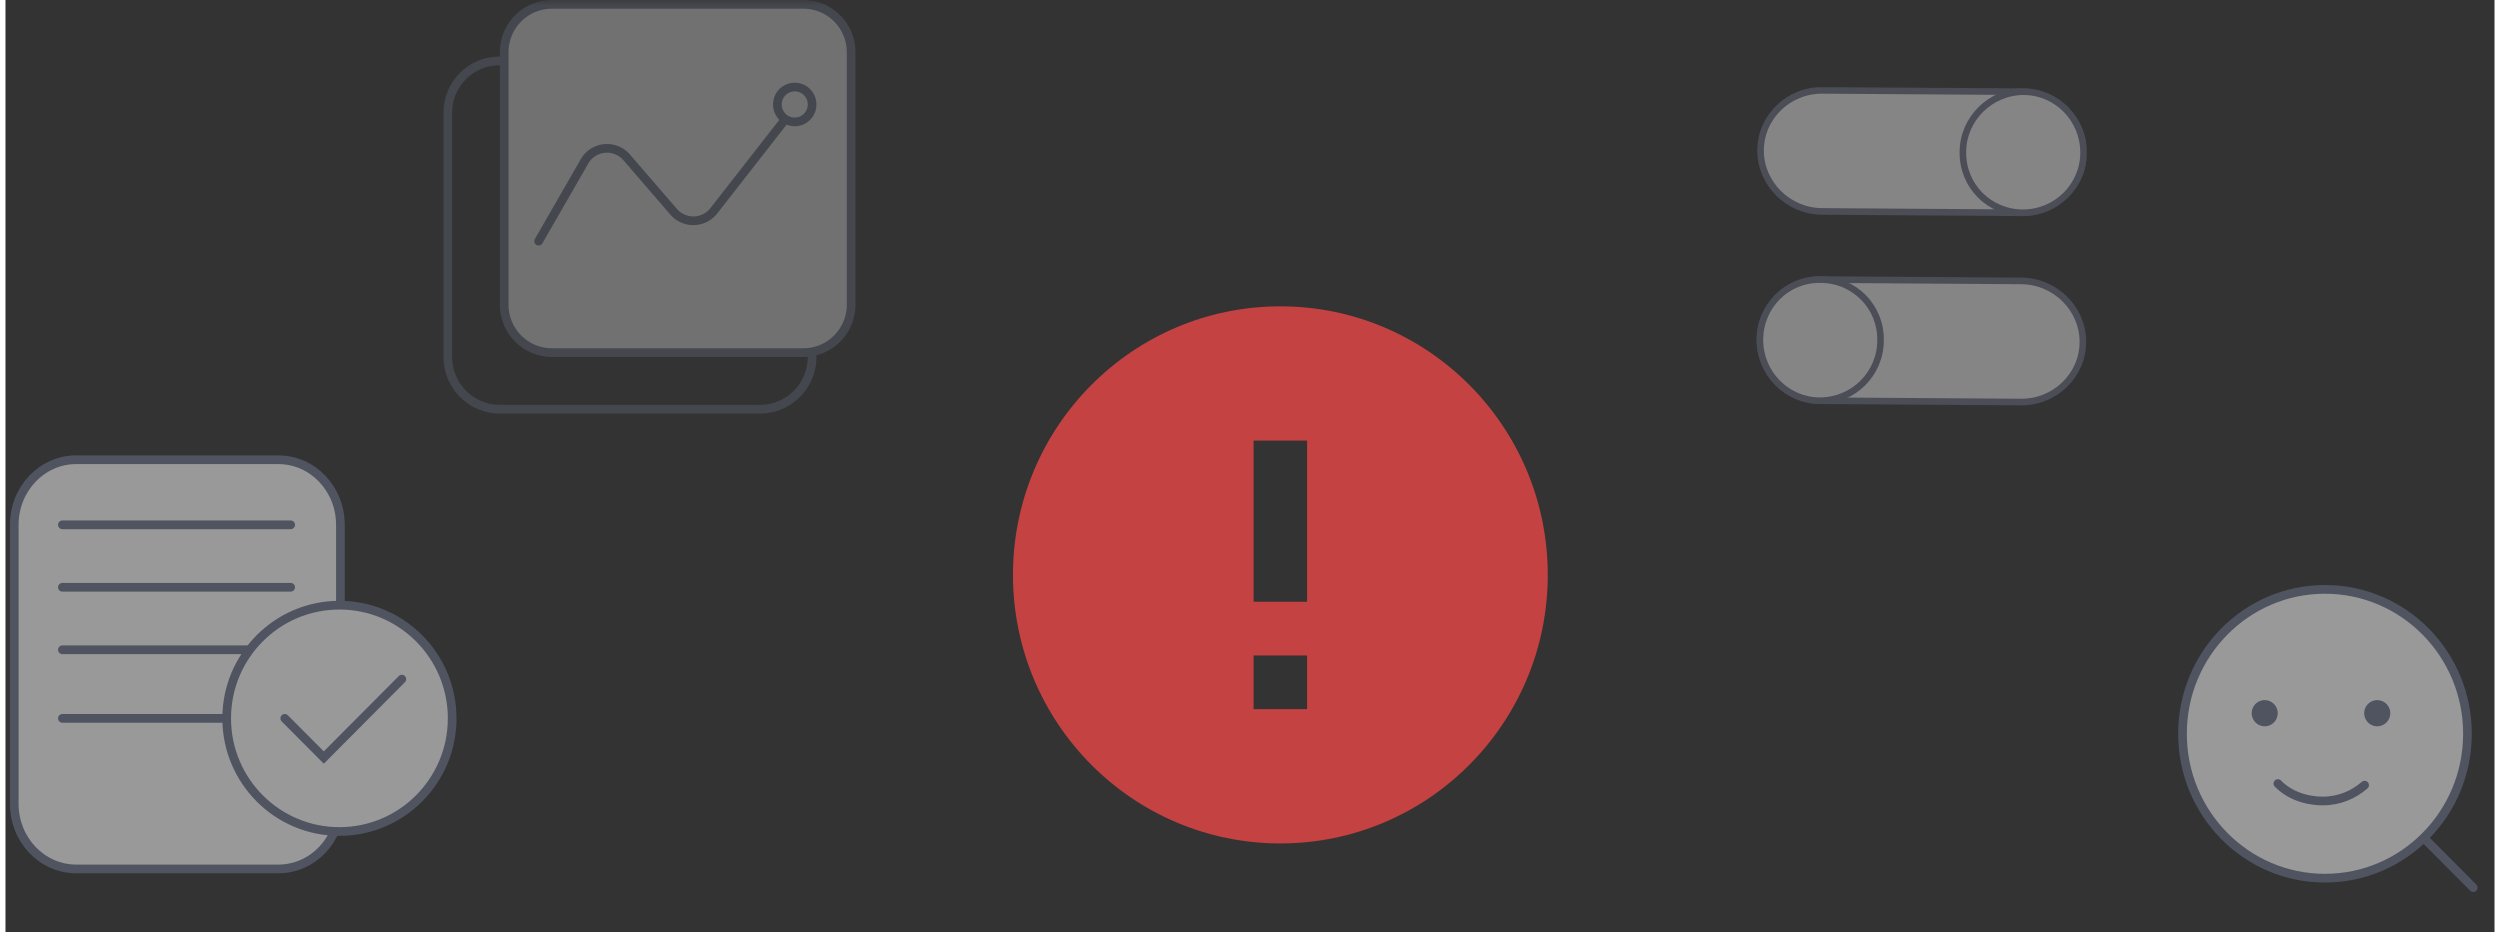 <svg xmlns="http://www.w3.org/2000/svg" xmlns:xlink="http://www.w3.org/1999/xlink" width="228" height="85" viewBox="0 0 227 85"><rect x="0" y="0" width="227" height="85" fill="#333333" stroke="none"/><defs><clipPath id="gb-sign-popup-bg_svg__b"><path d="M0 0h228v85H0z"/></clipPath><clipPath id="gb-sign-popup-bg_svg__c"><path d="M0 0h228v85H0z"/></clipPath><clipPath id="gb-sign-popup-bg_svg__d"><path d="M0 0h228v85H0z"/></clipPath><clipPath id="gb-sign-popup-bg_svg__l"><path d="M158.188 7.945h31.62v33.989h-31.62Zm0 0"/></clipPath><clipPath id="gb-sign-popup-bg_svg__e"><path d="M0 0h228v85H0z"/></clipPath><mask id="gb-sign-popup-bg_svg__g"><g filter="url(#gb-sign-popup-bg_svg__a)"><path d="M0 0h227v85H0z" style="fill:#000;fill-opacity:.502;stroke:none"/></g></mask><mask id="gb-sign-popup-bg_svg__i"><g filter="url(#gb-sign-popup-bg_svg__a)"><path d="M0 0h227v85H0z" style="fill:#000;fill-opacity:.502;stroke:none"/></g></mask><mask id="gb-sign-popup-bg_svg__k"><g filter="url(#gb-sign-popup-bg_svg__a)"><path d="M0 0h227v85H0z" style="fill:#000;fill-opacity:.302;stroke:none"/></g></mask><mask id="gb-sign-popup-bg_svg__n"><g filter="url(#gb-sign-popup-bg_svg__a)"><path d="M0 0h227v85H0z" style="fill:#000;fill-opacity:.4;stroke:none"/></g></mask><g id="gb-sign-popup-bg_svg__f" clip-path="url(#gb-sign-popup-bg_svg__b)"><path d="M8.159 52.807h23.31c3.947 0 7.147 3.343 7.147 7.474v32.05c0 4.131-3.2 7.475-7.146 7.475H8.159c-3.951 0-7.147-3.344-7.147-7.474V60.28c0-4.13 3.196-7.474 7.147-7.474Zm0 0" style="fill-rule:nonzero;fill:#fff;fill-opacity:1;stroke-width:1;stroke-linecap:round;stroke-linejoin:round;stroke:#6d758d;stroke-opacity:1;stroke-miterlimit:10" transform="scale(.791 .794)"/><path d="M6.559 74.634h26.323M6.56 82.512h26.323M6.56 67.455h26.323M6.56 60.281h26.323" style="fill:none;stroke-width:1;stroke-linecap:round;stroke-linejoin:round;stroke:#6d758d;stroke-opacity:1;stroke-miterlimit:10" transform="scale(.791 .794)"/><path d="M51.501 82.512c0 7.18-5.823 12.996-12.999 12.996-7.18 0-12.998-5.817-12.998-12.996 0-7.18 5.817-13.001 12.998-13.001 7.176 0 13 5.822 13 13Zm0 0" style="fill-rule:nonzero;fill:#fff;fill-opacity:1;stroke-width:1;stroke-linecap:round;stroke-linejoin:miter;stroke:#6d758d;stroke-opacity:1;stroke-miterlimit:4" transform="scale(.791 .794)"/><path d="m32.2 82.512 4.5 4.5 8.998-9.004" style="fill:none;stroke-width:1;stroke-linecap:round;stroke-linejoin:miter;stroke:#6d758d;stroke-opacity:1;stroke-miterlimit:4" transform="scale(.791 .794)"/></g><g id="gb-sign-popup-bg_svg__h" clip-path="url(#gb-sign-popup-bg_svg__c)"><path d="M267.428 100.868c9.077 0 16.431-7.425 16.431-16.586 0-9.16-7.354-16.586-16.431-16.586-9.073 0-16.426 7.425-16.426 16.586 0 9.161 7.353 16.586 16.426 16.586Zm0 0" style="fill-rule:nonzero;fill:#fff;fill-opacity:1;stroke-width:1;stroke-linecap:butt;stroke-linejoin:round;stroke:#6d758d;stroke-opacity:1;stroke-miterlimit:10" transform="scale(.791 .794)"/><path d="M206.04 66.238c.655 0 1.187-.535 1.187-1.195a1.19 1.19 0 0 0-1.188-1.191 1.19 1.19 0 0 0-1.184 1.191c0 .66.532 1.195 1.184 1.195Zm10.265 0a1.19 1.19 0 0 0 1.187-1.195 1.19 1.19 0 0 0-1.187-1.191 1.19 1.19 0 0 0-1.188 1.191c0 .66.531 1.195 1.188 1.195Zm0 0" style="stroke:none;fill-rule:nonzero;fill:#6d758d;fill-opacity:1"/><path d="M272.001 90.183c-1.25 1.087-2.919 1.82-4.795 1.82-2.08 0-3.956-.728-5.206-2.002" style="fill:none;stroke-width:1;stroke-linecap:round;stroke-linejoin:miter;stroke:#6d758d;stroke-opacity:1;stroke-miterlimit:10" transform="scale(.791 .794)"/><path d="M224.785 81.234a.394.394 0 0 0 .555-.004.397.397 0 0 0 .004-.554Zm-4.375-4.39 4.375 4.39.559-.558-4.375-4.395Zm0 0" style="stroke:none;fill-rule:nonzero;fill:#6d758d;fill-opacity:1"/></g><g id="gb-sign-popup-bg_svg__j" clip-path="url(#gb-sign-popup-bg_svg__d)"><path d="M62.999.502h29A5.499 5.499 0 0 1 97.5 5.999v29.002a5.502 5.502 0 0 1-5.502 5.498h-29A5.498 5.498 0 0 1 57.502 35V6A5.494 5.494 0 0 1 62.999.502Zm0 0" style="fill-rule:nonzero;fill:#fff;fill-opacity:1;stroke-width:1;stroke-linecap:round;stroke-linejoin:miter;stroke:#6d758d;stroke-opacity:1;stroke-miterlimit:4" transform="scale(.791 .794)"/><path d="M93.001 41a6 6 0 0 1-6 6H56.998a5.995 5.995 0 0 1-5.996-6V12.937a5.933 5.933 0 0 1 5.932-5.935" style="fill:none;stroke-width:1;stroke-linecap:round;stroke-linejoin:miter;stroke:#6d758d;stroke-opacity:1;stroke-miterlimit:4" transform="scale(.791 .794)"/><path d="m61.472 27.699 5.285-9.16a3 3 0 0 1 4.865-.463l5.417 6.25a3.005 3.005 0 0 0 4.628-.113L90.457 13" style="fill:none;stroke-width:1;stroke-linecap:round;stroke-linejoin:miter;stroke:#6d758d;stroke-opacity:1;stroke-miterlimit:4" transform="scale(.791 .794)"/><path d="M93.001 11.998a1.999 1.999 0 1 1-4.003.005 1.999 1.999 0 0 1 4.003-.005Zm0 0" style="fill-rule:nonzero;fill:#fff;fill-opacity:1;stroke-width:1;stroke-linecap:round;stroke-linejoin:miter;stroke:#6d758d;stroke-opacity:1;stroke-miterlimit:4" transform="scale(.791 .794)"/></g><g id="gb-sign-popup-bg_svg__m" clip-path="url(#gb-sign-popup-bg_svg__e)"><path d="m232.378 24.439-22.877-.153c-3.95 0-7.146-3.19-7.146-6.992 0-3.875 3.27-6.992 7.22-6.914l22.877.153c3.95 0 7.146 3.191 7.146 6.992s-3.27 6.993-7.22 6.914Zm0 0" style="fill-rule:nonzero;fill:#fff;fill-opacity:1;stroke-width:.76;stroke-linecap:round;stroke-linejoin:round;stroke:#6d758d;stroke-opacity:1;stroke-miterlimit:10" transform="scale(.791 .794)"/><path d="M232.605 24.439c3.877 0 6.993-3.113 6.993-6.914 0-3.875-3.116-6.992-6.92-6.992-3.797 0-6.992 3.117-6.992 6.914-.075 3.88 3.042 6.992 6.919 6.992ZM209.5 32.115l22.877.152c3.95 0 7.141 3.192 7.141 6.993 0 3.88-3.265 6.992-7.22 6.918l-22.877-.152c-3.95 0-7.141-3.192-7.141-6.993 0-3.88 3.27-6.992 7.22-6.918Zm0 0" style="fill-rule:nonzero;fill:#fff;fill-opacity:1;stroke-width:.76;stroke-linecap:round;stroke-linejoin:round;stroke:#6d758d;stroke-opacity:1;stroke-miterlimit:10" transform="scale(.791 .794)"/><path d="M209.274 32.115c-3.877-.074-6.993 3.039-6.993 6.918 0 3.875 3.116 6.993 6.914 6.993 3.877 0 6.993-3.118 6.993-6.919.074-3.875-3.042-6.992-6.914-6.992Zm0 0" style="fill-rule:nonzero;fill:#fff;fill-opacity:1;stroke-width:.76;stroke-linecap:round;stroke-linejoin:round;stroke:#6d758d;stroke-opacity:1;stroke-miterlimit:10" transform="scale(.791 .794)"/></g><filter id="gb-sign-popup-bg_svg__a" width="100%" height="100%" x="0%" y="0%" filterUnits="objectBoundingBox"><feColorMatrix in="SourceGraphic" values="0 0 0 0 1 0 0 0 0 1 0 0 0 0 1 0 0 0 1 0"/></filter></defs><use xlink:href="#gb-sign-popup-bg_svg__f" mask="url(#gb-sign-popup-bg_svg__g)"/><use xlink:href="#gb-sign-popup-bg_svg__h" mask="url(#gb-sign-popup-bg_svg__i)"/><use xlink:href="#gb-sign-popup-bg_svg__j" mask="url(#gb-sign-popup-bg_svg__k)"/><path d="M116.27 27.938c-13.465 0-24.387 10.972-24.387 24.492 0 13.52 10.922 24.492 24.387 24.492 13.46 0 24.386-10.973 24.386-24.492 0-13.52-10.926-24.492-24.386-24.492Zm2.437 36.738h-4.879v-4.899h4.879Zm0-9.797h-4.879V40.184h4.879Zm0 0" style="stroke:none;fill-rule:evenodd;fill:#c44242;fill-opacity:1"/><g clip-path="url(#gb-sign-popup-bg_svg__l)"><use xlink:href="#gb-sign-popup-bg_svg__m" mask="url(#gb-sign-popup-bg_svg__n)"/></g></svg>